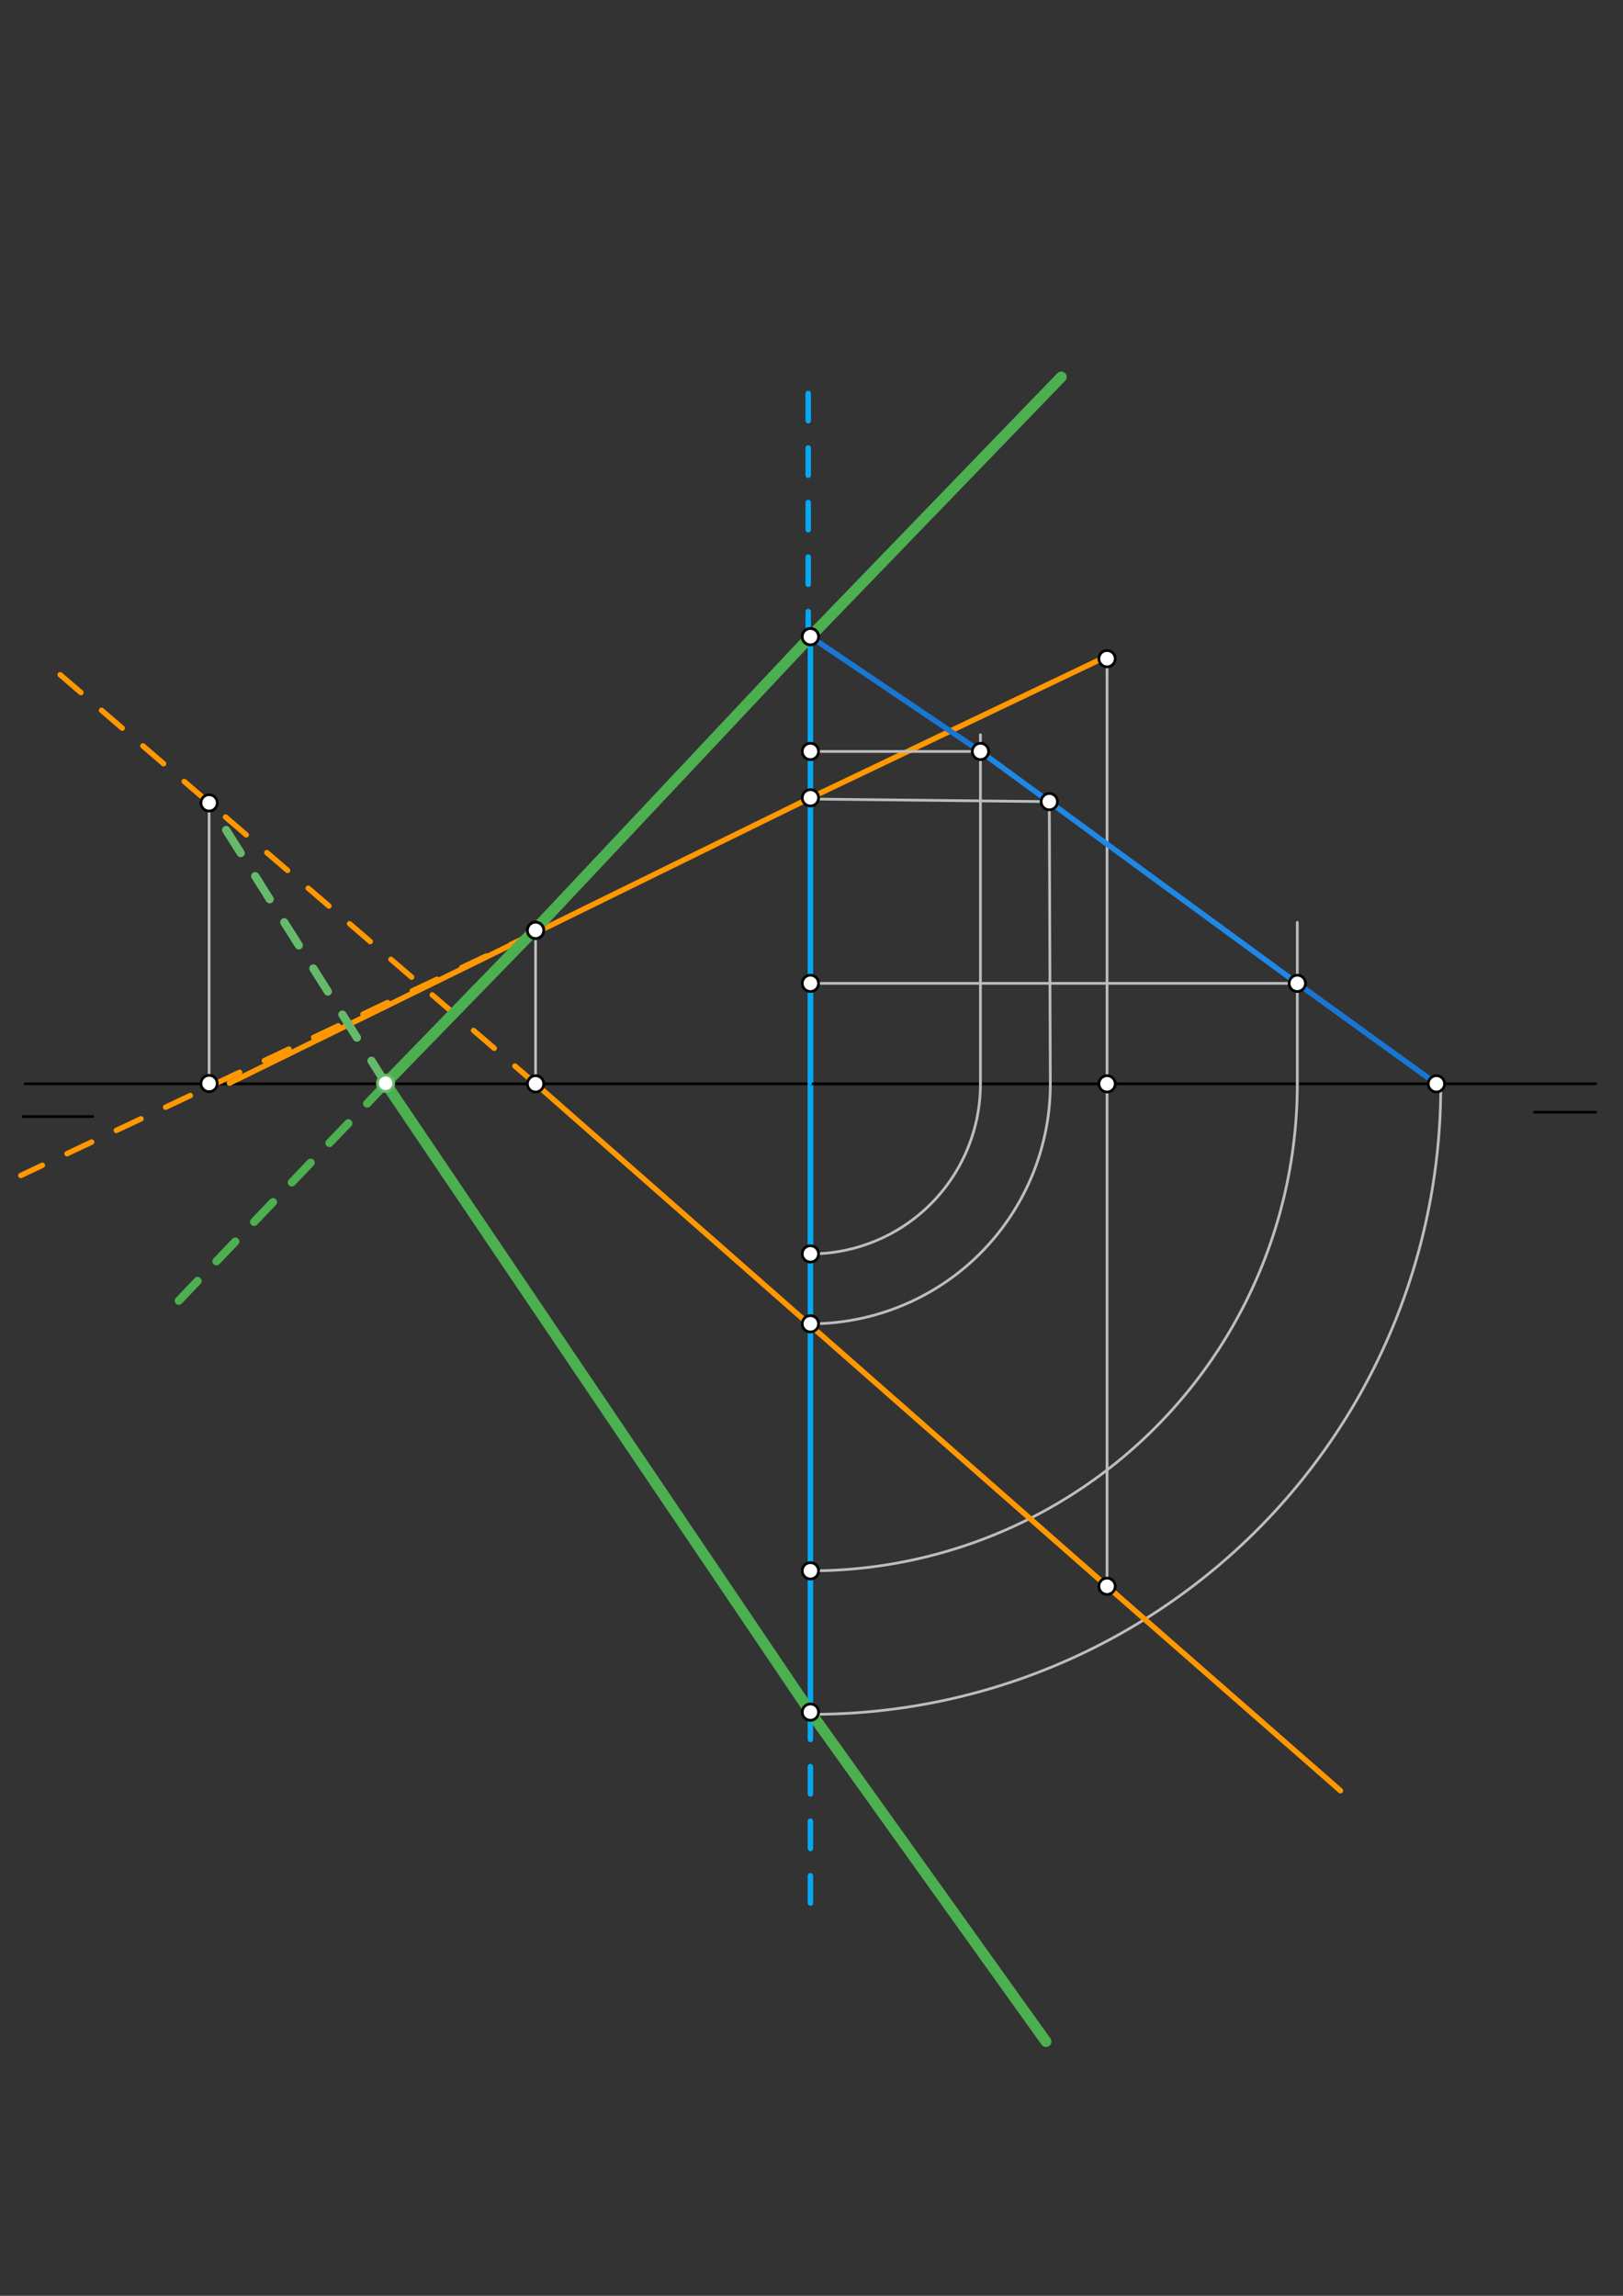 <svg xmlns="http://www.w3.org/2000/svg" class="svg--1it" height="100%" preserveAspectRatio="xMidYMid meet" viewBox="0 0 595.276 841.89" width="100%"><rect x="0" y="0" width="595.276" height="841.89" fill="#333333" stroke="none"/><defs><marker id="marker-arrow" markerHeight="16" markerUnits="userSpaceOnUse" markerWidth="24" orient="auto-start-reverse" refX="24" refY="4" viewBox="0 0 24 8"><path d="M 0 0 L 24 4 L 0 8 z" stroke="inherit"></path></marker></defs><g class="aux-layer--1FB"></g><g class="main-layer--3Vd"><g class="element--2qn"><line stroke="#000000" stroke-dasharray="none" stroke-linecap="round" stroke-width="1" x1="585.237" x2="9.237" y1="397.45" y2="397.45"></line></g><g class="element--2qn"><line stroke="#000000" stroke-dasharray="none" stroke-linecap="round" stroke-width="1" x1="8.438" x2="34.038" y1="409.45" y2="409.45"></line></g><g class="element--2qn"><line stroke="#000000" stroke-dasharray="none" stroke-linecap="round" stroke-width="1" x1="562.837" x2="585.238" y1="407.85" y2="407.85"></line></g><g class="element--2qn"><line stroke="#000000" stroke-dasharray="none" stroke-linecap="round" stroke-width="1" x1="297.237" x2="297.237" y1="368.65" y2="422.25"></line></g><g class="element--2qn"><line stroke="#03A9F4" stroke-dasharray="none" stroke-linecap="round" stroke-width="2" x1="297.237" x2="297.237" y1="397.45" y2="459.812"></line></g><g class="element--2qn"><line stroke="#03A9F4" stroke-dasharray="none" stroke-linecap="round" stroke-width="2" x1="297.237" x2="297.237" y1="397.45" y2="275.56"></line></g><g class="element--2qn"><line stroke="#03A9F4" stroke-dasharray="none" stroke-linecap="round" stroke-width="2" x1="297.237" x2="297.237" y1="397.45" y2="576.033"></line></g><g class="element--2qn"><line stroke="#03A9F4" stroke-dasharray="none" stroke-linecap="round" stroke-width="2" x1="297.237" x2="297.237" y1="397.45" y2="360.6"></line></g><g class="element--2qn"><line stroke="#000000" stroke-dasharray="none" stroke-linecap="round" stroke-width="1" x1="297.237" x2="410.623" y1="397.45" y2="397.45"></line></g><g class="element--2qn"><line stroke="#BDBDBD" stroke-dasharray="none" stroke-linecap="round" stroke-width="1" x1="406.038" x2="406.038" y1="397.45" y2="581.702"></line></g><g class="element--2qn"><line stroke="#BDBDBD" stroke-dasharray="none" stroke-linecap="round" stroke-width="1" x1="406.038" x2="406.038" y1="397.45" y2="241.544"></line></g><g class="element--2qn"><line stroke="#03A9F4" stroke-dasharray="none" stroke-linecap="round" stroke-width="1" x1="297.237" x2="297.237" y1="397.45" y2="292.568"></line></g><g class="element--2qn"><line stroke="#FF9800" stroke-dasharray="none" stroke-linecap="round" stroke-width="2" x1="406.038" x2="297.237" y1="240.65" y2="292.568"></line></g><g class="element--2qn"><line stroke="#FF9800" stroke-dasharray="none" stroke-linecap="round" stroke-width="2" x1="297.237" x2="84.148" y1="292.568" y2="397.2"></line></g><g class="element--2qn"><path d="M 297.237 459.812 A 62.362 62.362 0 0 0 359.6 397.45" fill="none" stroke="#BDBDBD" stroke-dasharray="none" stroke-linecap="round" stroke-width="1"></path></g><g class="element--2qn"><line stroke="#BDBDBD" stroke-dasharray="none" stroke-linecap="round" stroke-width="1" x1="359.6" x2="359.6" y1="397.45" y2="269.45"></line></g><g class="element--2qn"><line stroke="#BDBDBD" stroke-dasharray="none" stroke-linecap="round" stroke-width="1" x1="297.237" x2="360.438" y1="275.56" y2="275.56"></line></g><g class="element--2qn"><path d="M 297.237 576.033 A 178.583 178.583 0 0 0 475.82 397.45" fill="none" stroke="#BDBDBD" stroke-dasharray="none" stroke-linecap="round" stroke-width="1"></path></g><g class="element--2qn"><line stroke="#BDBDBD" stroke-dasharray="none" stroke-linecap="round" stroke-width="1" x1="475.82" x2="475.82" y1="397.45" y2="338.25"></line></g><g class="element--2qn"><line stroke="#BDBDBD" stroke-dasharray="none" stroke-linecap="round" stroke-width="1" x1="297.237" x2="475.82" y1="360.6" y2="360.6"></line></g><g class="element--2qn"><line stroke="#1E88E5" stroke-dasharray="none" stroke-linecap="round" stroke-width="2" x1="359.6" x2="475.82" y1="275.56" y2="360.6"></line></g><g class="element--2qn"><line stroke="#1976D2" stroke-dasharray="none" stroke-linecap="round" stroke-width="2" x1="475.82" x2="526.837" y1="360.6" y2="397.45"></line></g><g class="element--2qn"><line stroke="#03A9F4" stroke-dasharray="none" stroke-linecap="round" stroke-width="2" x1="297.237" x2="297.237" y1="275.56" y2="233.45"></line></g><g class="element--2qn"><line stroke="#1976D2" stroke-dasharray="none" stroke-linecap="round" stroke-width="2" x1="359.6" x2="297.237" y1="275.56" y2="233.47"></line></g><g class="element--2qn"><line stroke="#03A9F4" stroke-dasharray="10" stroke-linecap="round" stroke-width="2" x1="296.437" x2="296.437" y1="234.27" y2="135.05"></line></g><g class="element--2qn"><path d="M 528.438 397.45 A 230.401 230.401 0 0 1 298.829 628.65" fill="none" stroke="#BDBDBD" stroke-dasharray="none" stroke-linecap="round" stroke-width="1"></path></g><g class="element--2qn"><line stroke="#03A9F4" stroke-dasharray="none" stroke-linecap="round" stroke-width="2" x1="297.237" x2="297.237" y1="576.033" y2="627.85"></line></g><g class="element--2qn"><line stroke="#03A9F4" stroke-dasharray="10" stroke-linecap="round" stroke-width="2" x1="297.237" x2="297.237" y1="627.85" y2="707.05"></line></g><g class="element--2qn"><line stroke="#BDBDBD" stroke-dasharray="none" stroke-linecap="round" stroke-width="1" x1="297.237" x2="385.106" y1="293.008" y2="293.973"></line></g><g class="element--2qn"><line stroke="#BDBDBD" stroke-dasharray="none" stroke-linecap="round" stroke-width="1" x1="384.859" x2="385.237" y1="293.97" y2="397.45"></line></g><g class="element--2qn"><path d="M 385.237 397.45 A 88 88 0 0 1 297.237 485.45" fill="none" stroke="#BDBDBD" stroke-dasharray="none" stroke-linecap="round" stroke-width="1"></path></g><g class="element--2qn"><line stroke="#FF9800" stroke-dasharray="none" stroke-linecap="round" stroke-width="2" x1="406.038" x2="195.99" y1="581.702" y2="397.057"></line></g><g class="element--2qn"><line stroke="#FF9800" stroke-dasharray="none" stroke-linecap="round" stroke-width="2" x1="406.038" x2="491.638" y1="581.702" y2="656.65"></line></g><g class="element--2qn"><line stroke="#FF9800" stroke-dasharray="10" stroke-linecap="round" stroke-width="2" x1="196.438" x2="18.838" y1="397.45" y2="244.65"></line></g><g class="element--2qn"><line stroke="#BDBDBD" stroke-dasharray="none" stroke-linecap="round" stroke-width="1" x1="196.438" x2="196.438" y1="397.45" y2="340.681"></line></g><g class="element--2qn"><line stroke="#FF9800" stroke-dasharray="10" stroke-linecap="round" stroke-width="2" x1="196.438" x2="7.637" y1="342.063" y2="431.05"></line></g><g class="element--2qn"><line stroke="#BDBDBD" stroke-dasharray="none" stroke-linecap="round" stroke-width="1" x1="76.69" x2="76.69" y1="397.33" y2="293.67"></line></g><g class="element--2qn"><line stroke="#4CAF50" stroke-dasharray="none" stroke-linecap="round" stroke-width="4" x1="297.237" x2="196.438" y1="233.47" y2="340.688"></line></g><g class="element--2qn"><line stroke="#4CAF50" stroke-dasharray="none" stroke-linecap="round" stroke-width="4" x1="196.438" x2="141.432" y1="340.688" y2="397.25"></line></g><g class="element--2qn"><line stroke="#4CAF50" stroke-dasharray="none" stroke-linecap="round" stroke-width="4" x1="141.432" x2="297.237" y1="397.25" y2="627.85"></line></g><g class="element--2qn"><line stroke="#4CAF50" stroke-dasharray="none" stroke-linecap="round" stroke-width="4" x1="297.237" x2="383.638" y1="627.85" y2="748.65"></line></g><g class="element--2qn"><line stroke="#66BB6A" stroke-dasharray="10" stroke-linecap="round" stroke-width="3" x1="141.567" x2="76.69" y1="397.45" y2="294.424"></line></g><g class="element--2qn"><line stroke="#4CAF50" stroke-dasharray="10" stroke-linecap="round" stroke-width="3" x1="141.567" x2="62.838" y1="397.45" y2="479.85"></line></g><g class="element--2qn"><line stroke="#4CAF50" stroke-dasharray="none" stroke-linecap="round" stroke-width="4" x1="297.237" x2="389.238" y1="233.47" y2="138.25"></line></g><g class="element--2qn"><circle cx="297.237" cy="459.812" r="3" stroke="#000000" stroke-width="1" fill="#ffffff"></circle>}</g><g class="element--2qn"><circle cx="297.237" cy="275.56" r="3" stroke="#000000" stroke-width="1" fill="#ffffff"></circle>}</g><g class="element--2qn"><circle cx="297.237" cy="576.033" r="3" stroke="#000000" stroke-width="1" fill="#ffffff"></circle>}</g><g class="element--2qn"><circle cx="297.237" cy="360.6" r="3" stroke="#000000" stroke-width="1" fill="#ffffff"></circle>}</g><g class="element--2qn"><circle cx="406.038" cy="397.45" r="3" stroke="#000000" stroke-width="1" fill="#ffffff"></circle>}</g><g class="element--2qn"><circle cx="406.038" cy="581.702" r="3" stroke="#000000" stroke-width="1" fill="#ffffff"></circle>}</g><g class="element--2qn"><circle cx="406.038" cy="241.544" r="3" stroke="#000000" stroke-width="1" fill="#ffffff"></circle>}</g><g class="element--2qn"><circle cx="297.237" cy="292.568" r="3" stroke="#000000" stroke-width="1" fill="#ffffff"></circle>}</g><g class="element--2qn"><circle cx="76.69" cy="397.33" r="3" stroke="#000000" stroke-width="1" fill="#ffffff"></circle>}</g><g class="element--2qn"><circle cx="359.6" cy="275.56" r="3" stroke="#000000" stroke-width="1" fill="#ffffff"></circle>}</g><g class="element--2qn"><circle cx="475.82" cy="360.6" r="3" stroke="#000000" stroke-width="1" fill="#ffffff"></circle>}</g><g class="element--2qn"><circle cx="526.837" cy="397.45" r="3" stroke="#000000" stroke-width="1" fill="#ffffff"></circle>}</g><g class="element--2qn"><circle cx="297.237" cy="233.47" r="3" stroke="#000000" stroke-width="1" fill="#ffffff"></circle>}</g><g class="element--2qn"><circle cx="297.237" cy="627.85" r="3" stroke="#000000" stroke-width="1" fill="#ffffff"></circle>}</g><g class="element--2qn"><circle cx="384.859" cy="293.97" r="3" stroke="#000000" stroke-width="1" fill="#ffffff"></circle>}</g><g class="element--2qn"><circle cx="297.237" cy="485.45" r="3" stroke="#000000" stroke-width="1" fill="#ffffff"></circle>}</g><g class="element--2qn"><circle cx="196.438" cy="397.45" r="3" stroke="#000000" stroke-width="1" fill="#ffffff"></circle>}</g><g class="element--2qn"><circle cx="196.438" cy="341.172" r="3" stroke="#000000" stroke-width="1" fill="#ffffff"></circle>}</g><g class="element--2qn"><circle cx="76.69" cy="294.424" r="3" stroke="#000000" stroke-width="1" fill="#ffffff"></circle>}</g><g class="element--2qn"><circle cx="141.432" cy="397.25" r="3" stroke="#66BB6A" stroke-width="1" fill="#ffffff"></circle>}</g><g class="element--2qn"><circle cx="196.438" cy="341.172" r="3" stroke="#000000" stroke-width="1" fill="#ffffff"></circle>}</g><g class="element--2qn"><circle cx="297.237" cy="233.47" r="3" stroke="#000000" stroke-width="1" fill="#ffffff"></circle>}</g></g><g class="snaps-layer--2PT"></g><g class="temp-layer--rAP"></g></svg>